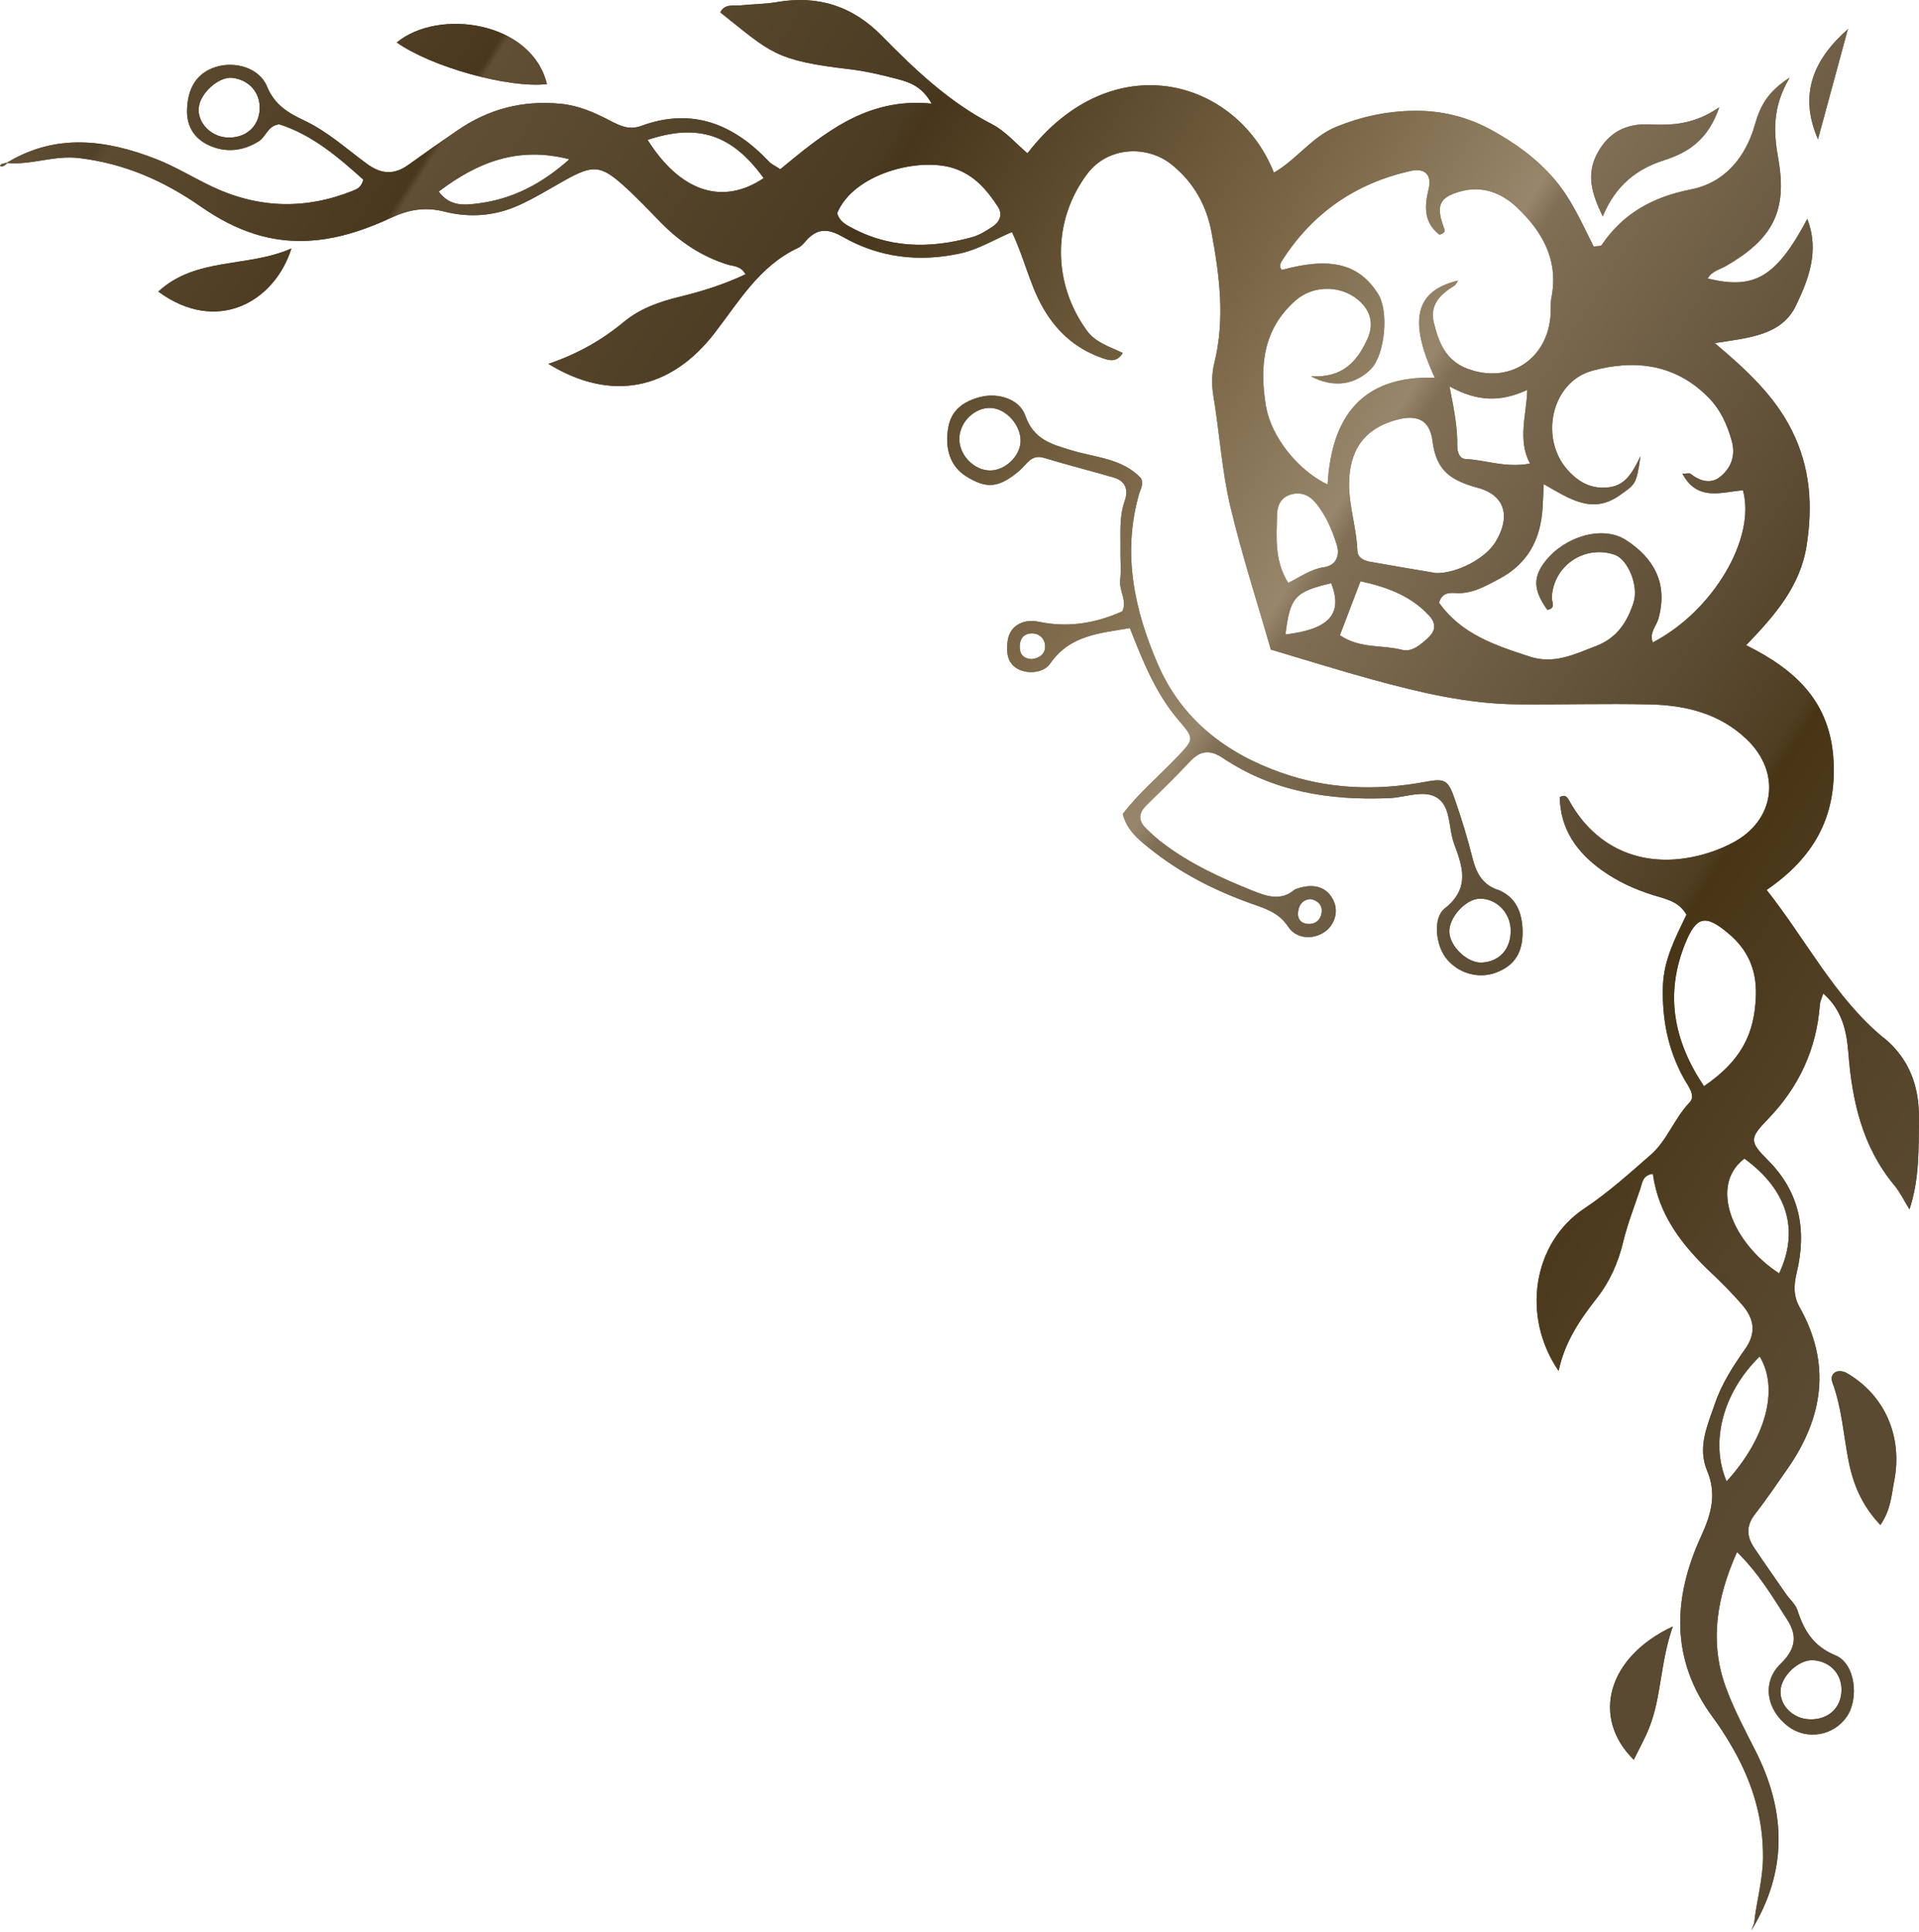 <svg xmlns="http://www.w3.org/2000/svg" width="289" height="291" viewBox="0 0 289 291" fill="none">
    <path d="M283.698 156.327C276.308 150.237 272.098 141.657 266.048 134.027C273.028 129.247 276.588 123.187 276.128 114.587C275.658 105.767 270.538 100.937 262.968 97.167C267.338 92.627 271.108 88.287 272.068 82.207C273.028 76.137 272.638 70.397 269.848 64.817C267.238 59.597 263.068 55.747 258.248 51.677C263.388 50.857 268.328 50.547 270.498 45.967C272.328 42.097 274.058 37.847 272.178 32.967C267.488 41.767 264.248 43.657 257.178 41.947C257.788 40.817 259.008 40.597 259.988 40.027C266.898 36.017 269.208 31.847 267.818 23.977C267.108 19.947 266.858 16.207 269.518 11.697C266.128 13.867 265.048 16.097 264.298 18.747C262.898 23.697 259.738 27.527 254.668 28.527C248.938 29.657 244.448 32.107 241.198 36.917C241.078 37.097 240.598 37.037 240.008 37.137C238.278 33.707 236.708 30.067 234.128 27.027C231.508 23.937 228.268 21.607 224.778 19.667C221.108 17.627 217.158 16.617 212.878 16.687C208.818 16.747 205.048 17.557 201.288 19.077C197.558 20.587 195.298 24.037 191.848 25.997C186.228 11.847 167.468 6.557 154.738 23.087C152.978 21.607 151.418 19.747 149.418 18.717C142.948 15.397 137.808 10.497 132.808 5.407C128.408 0.917 123.178 -0.763 116.988 0.317C115.198 0.627 113.358 0.617 111.538 0.807C110.448 0.927 109.148 0.507 108.478 1.867C116.148 7.957 116.618 9.097 127.958 10.427C130.408 10.717 132.848 11.297 135.238 11.927C137.068 12.407 138.908 13.077 140.298 15.607C130.448 14.607 123.928 20.227 117.508 25.487C116.648 24.917 116.168 24.717 115.838 24.367C110.498 18.697 104.258 16.137 96.578 18.957C94.738 19.627 93.388 18.957 91.888 18.177C89.538 16.957 87.198 15.897 84.428 15.627C78.698 15.077 73.578 16.407 68.888 19.637C66.428 21.327 63.978 23.037 61.558 24.787C59.398 26.357 57.448 26.287 55.238 24.657C52.168 22.407 49.318 19.797 45.838 18.157C43.408 17.007 41.368 15.827 40.208 13.017C39.038 10.187 35.358 9.177 32.488 10.087C29.628 10.997 28.238 13.257 28.168 16.617C28.118 19.107 29.338 20.867 31.348 21.827C33.858 23.027 36.508 22.817 38.958 21.287C40.068 20.597 40.308 18.927 42.058 18.717C47.038 20.307 50.968 23.687 54.718 27.057C54.398 28.227 53.798 28.467 53.168 28.717C45.998 31.607 38.918 31.397 31.948 28.107C29.098 26.757 26.388 25.067 23.468 23.937C15.968 21.017 8.418 20.037 1.058 24.497C0.768 24.567 0.478 24.627 0.198 24.727C0.108 24.757 0.068 24.897 -0.002 24.987C0.508 25.207 0.788 24.827 1.098 24.547C4.738 24.887 8.158 23.347 11.928 23.807C18.748 24.627 24.658 27.227 30.188 31.077C32.778 32.877 35.518 34.377 38.588 35.307C45.718 37.467 52.388 35.817 58.818 32.837C61.508 31.587 63.958 31.117 66.928 31.867C70.658 32.807 74.428 32.577 78.108 30.927C80.548 29.827 82.778 28.427 85.098 27.137C89.228 24.837 90.438 24.827 93.888 27.927C95.858 29.697 97.688 31.637 99.548 33.537C102.388 36.427 105.648 38.607 109.548 39.837C110.428 40.117 111.548 39.997 112.278 41.307C109.108 42.807 105.828 43.847 102.468 44.667C99.378 45.417 96.408 46.437 93.918 48.507C90.568 51.297 86.818 53.367 82.588 54.797C91.998 60.577 100.968 58.777 107.628 50.147C111.288 45.407 114.388 40.037 120.178 37.337C120.608 37.137 120.968 36.727 121.298 36.357C122.968 34.427 124.538 34.307 126.898 35.657C132.398 38.797 138.408 39.527 144.638 38.157C147.348 37.567 149.718 36.087 152.398 34.947C154.208 38.747 154.998 42.517 156.818 45.887C158.888 49.727 161.838 52.457 165.928 53.897C166.918 54.247 168.148 54.707 169.088 53.157C167.118 52.207 165.008 51.617 163.678 49.787C158.498 42.657 158.428 33.227 163.768 26.147C166.808 22.117 172.728 21.717 176.578 24.887C179.808 27.547 181.718 30.967 182.458 35.007C183.668 41.537 184.518 48.087 182.868 54.717C182.478 56.287 182.468 58.067 182.738 59.667C183.678 65.207 183.988 70.817 185.298 76.317C187.018 83.567 189.318 90.637 191.388 97.827C196.438 99.327 201.488 100.917 206.598 102.317C213.788 104.287 221.038 106.017 228.548 106.077C235.188 106.137 241.828 105.937 248.468 106.087C253.868 106.207 258.978 107.437 263.078 111.367C268.308 116.387 267.318 123.597 260.908 126.937C258.978 127.947 256.938 128.657 254.818 129.077C246.958 130.637 240.238 127.557 236.418 120.747C236.138 120.247 235.838 119.507 234.898 120.057C234.998 124.917 237.468 128.377 241.318 131.117C243.648 132.777 246.178 133.927 248.888 134.787C250.748 135.377 252.808 135.677 253.978 137.757C252.358 141.167 250.558 144.517 250.438 148.487C250.278 153.417 251.178 158.037 253.558 162.367C254.188 163.507 255.438 164.997 254.478 165.997C252.168 168.417 251.038 171.787 248.638 173.887C245.418 176.697 242.228 179.587 238.608 181.997C230.838 187.157 229.078 198.237 234.728 206.467C235.648 202.087 237.938 198.747 240.468 195.517C242.438 193.007 243.698 190.167 244.448 187.037C245.108 184.307 246.148 181.667 247.038 178.997C247.338 178.097 247.388 176.967 248.928 176.787C249.758 183.027 253.408 187.637 257.818 191.797C259.388 193.277 260.898 194.827 262.318 196.447C264.128 198.517 264.588 200.657 262.818 203.167C261.008 205.737 259.278 208.407 258.258 211.417C257.138 214.687 255.598 217.947 257.098 221.517C258.558 224.987 257.728 228.007 256.178 231.377C251.928 240.667 251.508 249.947 257.978 258.667C258.868 259.867 259.678 261.127 260.448 262.407C263.678 267.767 265.578 273.447 265.508 279.837C265.468 283.207 264.518 286.377 264.168 289.657C264.028 290.007 263.888 290.367 263.748 290.717C263.938 290.397 264.128 290.087 264.318 289.767C269.248 281.087 268.788 272.397 264.378 263.687C262.808 260.587 261.158 257.497 259.958 254.247C257.408 247.367 258.488 240.697 261.598 233.737C264.918 237.017 267.008 240.577 269.208 244.017C270.698 246.357 270.438 248.377 268.158 250.577C265.258 253.377 266.058 257.597 269.348 260.037C272.118 262.097 276.118 261.427 278.098 258.567C280.008 255.827 279.418 250.537 276.428 249.307C273.058 247.917 271.688 245.557 270.678 242.477C270.388 241.577 269.528 240.867 268.968 240.057C267.358 237.737 265.738 235.427 264.168 233.087C263.038 231.407 262.948 229.777 264.288 228.057C266.018 225.827 267.608 223.497 269.218 221.177C274.598 213.437 275.788 205.367 271.028 196.887C270.058 195.157 270.138 193.547 270.588 191.647C272.108 185.287 271.078 179.547 266.218 174.697C263.448 171.937 263.468 171.407 266.218 168.577C270.918 163.717 273.568 158.027 274.068 151.297C274.108 150.827 274.338 150.377 274.578 149.617C277.458 152.137 278.108 155.337 278.368 158.617C278.928 165.857 280.478 172.707 285.258 178.477C286.158 179.557 286.778 180.867 287.568 182.137C289.068 177.577 288.938 173.107 288.998 168.627C289.058 163.687 287.608 159.517 283.708 156.297L283.698 156.327ZM34.188 20.707C31.738 20.577 29.728 18.467 29.928 16.247C30.128 14.017 32.958 11.497 34.988 11.727C37.508 12.017 39.198 13.947 39.108 16.407C39.008 19.087 36.978 20.857 34.188 20.707ZM72.008 30.637C70.018 30.887 67.748 31.167 66.078 28.847C71.898 24.437 77.988 21.987 85.748 23.987C81.578 27.717 77.148 29.987 72.008 30.637ZM97.528 21.067C105.098 18.537 110.248 20.237 115.008 26.827C108.828 30.987 102.458 28.897 97.528 21.067ZM149.458 34.147C148.498 34.787 147.468 35.427 146.378 35.727C139.918 37.507 133.608 37.407 127.638 33.957C126.908 33.537 126.308 32.967 126.078 32.107C128.498 26.187 138.388 23.577 143.708 25.367C146.758 26.387 148.638 28.617 150.288 31.137C151.048 32.297 150.558 33.427 149.468 34.147H149.458ZM190.658 61.207C189.668 55.257 190.158 49.587 195.128 45.237C197.928 42.787 202.388 42.937 205.008 45.597C206.608 47.217 206.808 49.137 205.908 51.097C204.408 54.367 202.278 56.947 197.428 56.667C200.908 58.527 204.188 57.897 206.468 55.567C208.578 53.397 209.198 46.887 207.538 44.267C204.658 39.717 200.388 38.647 193.038 40.657C192.638 40.207 192.778 39.717 193.038 39.317C197.618 32.097 204.138 27.607 212.438 25.747C214.578 25.267 215.678 26.307 215.138 28.517C214.468 31.257 214.488 33.577 216.788 35.347C217.518 35.117 217.668 34.867 217.528 34.507C216.168 30.947 216.708 29.677 220.118 28.787C223.288 27.967 226.118 29.067 228.348 31.147C232.238 34.787 234.758 39.127 233.648 44.807C233.488 45.607 233.568 46.457 233.528 47.287C233.128 54.117 227.268 57.897 220.988 55.527C217.718 54.287 216.688 51.597 215.948 48.647C215.258 45.887 216.918 44.327 219.018 43.027C219.268 42.867 219.398 42.517 219.588 42.257C213.168 43.767 212.028 48.187 216.078 56.887C205.048 56.527 200.508 62.847 199.938 72.967C195.558 70.897 191.438 65.847 190.668 61.207H190.658ZM230.408 69.817C226.698 70.507 223.718 69.257 220.678 69.127C219.808 69.087 219.458 68.057 219.468 67.197C219.508 64.557 219.048 61.977 218.298 58.197C222.588 60.547 226.078 60.537 230.008 58.717C229.878 62.647 228.518 66.167 230.408 69.817ZM193.588 95.557C194.278 89.907 195.028 89.107 200.478 87.837C202.258 92.397 200.268 94.757 193.588 95.557ZM199.388 85.417C197.388 85.717 195.788 86.907 194.008 87.787C191.908 84.447 192.248 80.957 192.318 77.527C192.348 76.127 192.908 74.917 194.378 74.477C195.768 74.057 197.058 74.497 197.978 75.547C199.618 77.427 200.588 79.727 201.318 82.057C201.788 83.547 201.318 85.137 199.388 85.427V85.417ZM215.048 96.087C213.928 97.097 212.628 98.257 211.138 97.867C208.148 97.087 204.818 97.737 201.788 95.667C202.748 93.147 203.718 90.607 204.888 87.537C209.008 88.437 212.478 89.767 215.188 92.667C216.318 93.877 216.238 94.997 215.038 96.077L215.048 96.087ZM206.538 84.647C205.528 84.467 204.468 84.107 204.418 82.917C204.278 79.127 202.878 75.487 203.228 71.627C203.598 67.557 205.518 64.867 209.398 63.517C212.948 62.277 215.298 62.847 215.738 66.437C216.308 71.037 218.648 72.387 222.628 73.487C226.778 74.637 227.498 77.947 225.178 81.687C223.648 84.157 219.358 86.377 216.268 86.307C213.018 85.757 209.778 85.217 206.528 84.637L206.538 84.647ZM248.908 96.757C248.348 95.297 249.438 94.297 249.758 93.167C251.278 87.707 248.908 83.927 244.838 81.317C241.348 79.087 235.748 80.777 232.808 84.417C230.828 86.867 230.878 88.837 233.028 91.847C234.398 91.607 233.668 90.657 233.708 89.937C233.958 85.177 238.618 82.027 243.138 83.537C245.148 84.207 246.848 88.227 245.998 90.797C245.038 93.687 243.528 96.087 240.358 97.297C237.098 98.537 234.068 100.087 230.378 98.887C225.148 97.197 220.028 95.467 216.728 90.777C217.128 89.257 218.248 89.257 219.188 89.317C221.658 89.477 223.598 88.317 225.678 87.237C230.118 84.917 232.028 81.217 232.318 76.427C232.378 75.447 232.408 74.467 232.488 72.917C236.268 75.037 239.728 77.557 243.898 74.607C246.268 72.937 246.438 73.037 247.058 68.697C245.808 71.297 244.748 73.057 242.378 73.377C239.818 73.717 237.908 72.747 236.208 70.917C231.758 66.127 233.598 57.517 239.808 55.827C246.178 54.097 252.308 54.797 257.298 59.867C259.118 61.717 260.098 63.917 260.788 66.357C261.408 68.557 260.748 70.387 259.148 71.737C257.688 72.967 256.048 72.497 254.598 71.357C254.428 71.217 254.048 71.337 253.368 71.337C255.658 75.617 259.318 74.057 262.488 73.847C264.478 81.047 257.988 92.037 248.918 96.747L248.908 96.757ZM273.088 250.037C275.608 250.217 277.358 252.077 277.328 254.537C277.298 257.217 275.318 259.027 272.538 258.937C270.038 258.857 268.038 256.887 268.148 254.617C268.258 252.367 270.928 249.887 273.088 250.037ZM260.028 223.097C257.488 217.187 259.468 209.697 265.008 204.287C267.948 209.137 265.978 216.567 260.028 223.097ZM267.938 191.777C260.878 187.187 257.358 178.537 262.708 174.487C269.128 179.177 271.038 185.187 267.938 191.777ZM256.628 163.597C252.068 156.837 250.668 149.727 253.818 142.027C255.508 137.897 256.878 137.687 260.368 140.637C263.228 143.057 264.538 146.057 264.438 149.817C264.288 155.787 262.138 159.807 256.618 163.587L256.628 163.597Z" fill="url(#paint0_linear_116_860)" style="mix-blend-mode:lighten"/>
    <path d="M225.438 133.977C223.128 133.107 222.278 131.337 221.728 129.117C221.008 126.227 220.128 123.377 219.158 120.557C218.058 117.347 217.648 117.197 214.478 117.777C207.178 119.127 199.958 118.847 192.928 116.367C184.598 113.427 177.978 108.337 174.398 100.097C170.838 91.897 168.988 83.377 171.538 74.427C171.758 73.657 172.268 72.917 171.828 72.017C169.038 69.037 164.988 68.917 161.428 67.837C158.308 66.897 155.658 66.197 154.408 62.587C153.548 60.097 150.298 59.087 147.598 59.797C145.258 60.407 143.338 61.627 142.828 64.287C142.208 67.557 143.148 70.267 145.488 71.727C148.608 73.677 150.458 73.497 153.558 70.857C154.638 69.937 155.288 68.367 157.228 68.957C160.708 70.007 164.238 70.907 167.728 71.917C169.548 72.447 169.958 73.827 169.378 75.447C168.518 77.877 168.788 80.367 168.738 82.847C168.708 84.337 168.878 85.857 168.698 87.327C168.498 88.957 169.808 90.487 169.018 92.067C164.765 93.987 160.571 94.51 156.438 93.637C153.948 93.117 151.948 94.377 151.728 96.697C151.578 98.207 151.628 99.727 153.148 100.667C154.568 101.547 157.118 101.437 158.158 99.937C161.168 95.587 165.718 95.377 170.158 94.587C172.158 99.727 174.088 104.477 177.478 108.447C179.878 111.257 179.878 111.277 177.238 114.047C174.508 116.917 171.438 119.477 169.088 122.587C169.708 125.027 171.408 126.397 173.078 127.737C177.648 131.417 182.788 134.057 188.288 136.027C190.448 136.797 192.558 137.367 194.008 139.577C195.298 141.537 198.028 141.537 199.728 140.167C201.078 139.077 201.548 137.197 200.848 135.687C199.898 133.617 197.958 132.957 195.348 133.827C195.188 133.877 195.018 133.937 194.898 134.037C192.908 135.707 190.808 135.007 188.798 134.207C184.018 132.297 179.338 130.157 175.188 127.037C174.268 126.347 173.398 125.557 172.578 124.747C171.418 123.617 171.448 122.467 172.628 121.307C174.878 119.097 177.138 116.887 179.298 114.597C180.828 112.977 182.328 112.927 184.128 114.137C191.758 119.257 200.298 120.587 209.288 120.197C211.728 120.087 214.568 118.837 216.538 120.217C218.528 121.607 218.128 124.747 218.978 127.047C220.298 130.587 221.408 133.787 217.578 136.817C215.738 138.267 216.248 142.287 217.718 144.227C219.488 146.557 222.628 147.487 225.298 146.477C228.088 145.417 229.338 143.477 229.298 140.277C229.258 137.397 228.298 135.017 225.418 133.937L225.438 133.977ZM149.148 70.857C146.728 70.877 144.468 68.577 144.478 66.097C144.478 63.587 146.788 61.327 149.218 61.437C151.548 61.547 153.778 64.057 153.698 66.497C153.628 68.697 151.388 70.837 149.148 70.857ZM155.428 99.267C154.118 99.217 153.568 98.527 153.568 97.387C153.568 96.267 154.118 95.467 155.258 95.397C156.358 95.327 157.228 96.007 157.368 97.047C157.558 98.417 156.618 99.087 155.428 99.267ZM195.508 137.207C195.668 136.167 196.268 135.467 197.388 135.397C198.508 135.647 199.178 136.327 199.038 137.437C198.898 138.497 198.178 139.187 197.048 139.147C195.858 139.097 195.328 138.347 195.508 137.207ZM223.198 144.967C221.038 145.097 218.368 142.597 218.268 140.367C218.178 138.197 220.718 135.397 222.818 135.347C225.308 135.277 227.428 137.397 227.508 140.007C227.588 142.847 225.888 144.807 223.198 144.967Z" fill="url(#paint1_linear_116_860)" style="mix-blend-mode:lighten"/>
    <path d="M277.948 206.707C277.578 206.497 276.968 206.437 276.578 206.577C275.868 206.837 275.708 207.527 275.958 208.207C277.348 211.947 277.608 215.917 278.348 219.787C279.038 223.427 280.348 226.687 283.188 229.667C284.778 227.337 284.848 225.167 285.258 223.077C286.598 216.327 283.818 209.987 277.958 206.697L277.948 206.707Z" fill="url(#paint2_linear_116_860)" style="mix-blend-mode:lighten"/>
    <path d="M82.368 12.667C80.088 3.207 66.028 1.197 59.758 6.397C64.998 10.107 76.668 13.337 82.368 12.667Z" fill="url(#paint3_linear_116_860)" style="mix-blend-mode:lighten"/>
    <path d="M250.618 24.127C254.128 23.007 257.218 21.147 258.918 16.157C255.038 18.817 251.708 18.877 248.388 18.737C244.898 18.587 242.348 19.877 240.628 22.957C238.828 26.187 239.668 29.077 241.368 32.587C243.348 27.897 246.438 25.467 250.628 24.127H250.618Z" fill="url(#paint4_linear_116_860)" style="mix-blend-mode:lighten"/>
    <path d="M246.048 265.027C246.868 263.337 247.768 261.757 248.418 260.077C250.228 255.437 250.028 250.347 251.928 244.947C242.068 249.547 239.588 258.677 246.048 265.027Z" fill="url(#paint5_linear_116_860)" style="mix-blend-mode:lighten"/>
    <path d="M43.888 37.417C37.278 40.347 29.518 38.667 23.838 43.917C32.668 50.397 41.328 45.507 43.888 37.417Z" fill="url(#paint6_linear_116_860)" style="mix-blend-mode:lighten"/>
    <path d="M278.218 4.607C278.278 4.507 278.338 4.407 278.408 4.307C278.318 4.377 278.228 4.447 278.148 4.527C272.588 9.457 271.088 14.767 273.788 20.977C275.318 15.317 276.778 9.967 278.228 4.617L278.218 4.607Z" fill="url(#paint7_linear_116_860)" style="mix-blend-mode:lighten"/>
    <path d="M283.698 156.327C276.308 150.237 272.098 141.657 266.048 134.027C273.028 129.247 276.588 123.187 276.128 114.587C275.658 105.767 270.538 100.937 262.968 97.167C267.338 92.627 271.108 88.287 272.068 82.207C273.028 76.137 272.638 70.397 269.848 64.817C267.238 59.597 263.068 55.747 258.248 51.677C263.388 50.857 268.328 50.547 270.498 45.967C272.328 42.097 274.058 37.847 272.178 32.967C267.488 41.767 264.248 43.657 257.178 41.947C257.788 40.817 259.008 40.597 259.988 40.027C266.898 36.017 269.208 31.847 267.818 23.977C267.108 19.947 266.858 16.207 269.518 11.697C266.128 13.867 265.048 16.097 264.298 18.747C262.898 23.697 259.738 27.527 254.668 28.527C248.938 29.657 244.448 32.107 241.198 36.917C241.078 37.097 240.598 37.037 240.008 37.137C238.278 33.707 236.708 30.067 234.128 27.027C231.508 23.937 228.268 21.607 224.778 19.667C221.108 17.627 217.158 16.617 212.878 16.687C208.818 16.747 205.048 17.557 201.288 19.077C197.558 20.587 195.298 24.037 191.848 25.997C186.228 11.847 167.468 6.557 154.738 23.087C152.978 21.607 151.418 19.747 149.418 18.717C142.948 15.397 137.808 10.497 132.808 5.407C128.408 0.917 123.178 -0.763 116.988 0.317C115.198 0.627 113.358 0.617 111.538 0.807C110.448 0.927 109.148 0.507 108.478 1.867C116.148 7.957 116.618 9.097 127.958 10.427C130.408 10.717 132.848 11.297 135.238 11.927C137.068 12.407 138.908 13.077 140.298 15.607C130.448 14.607 123.928 20.227 117.508 25.487C116.648 24.917 116.168 24.717 115.838 24.367C110.498 18.697 104.258 16.137 96.578 18.957C94.738 19.627 93.388 18.957 91.888 18.177C89.538 16.957 87.198 15.897 84.428 15.627C78.698 15.077 73.578 16.407 68.888 19.637C66.428 21.327 63.978 23.037 61.558 24.787C59.398 26.357 57.448 26.287 55.238 24.657C52.168 22.407 49.318 19.797 45.838 18.157C43.408 17.007 41.368 15.827 40.208 13.017C39.038 10.187 35.358 9.177 32.488 10.087C29.628 10.997 28.238 13.257 28.168 16.617C28.118 19.107 29.338 20.867 31.348 21.827C33.858 23.027 36.508 22.817 38.958 21.287C40.068 20.597 40.308 18.927 42.058 18.717C47.038 20.307 50.968 23.687 54.718 27.057C54.398 28.227 53.798 28.467 53.168 28.717C45.998 31.607 38.918 31.397 31.948 28.107C29.098 26.757 26.388 25.067 23.468 23.937C15.968 21.017 8.418 20.037 1.058 24.497C0.768 24.567 0.478 24.627 0.198 24.727C0.108 24.757 0.068 24.897 -0.002 24.987C0.508 25.207 0.788 24.827 1.098 24.547C4.738 24.887 8.158 23.347 11.928 23.807C18.748 24.627 24.658 27.227 30.188 31.077C32.778 32.877 35.518 34.377 38.588 35.307C45.718 37.467 52.388 35.817 58.818 32.837C61.508 31.587 63.958 31.117 66.928 31.867C70.658 32.807 74.428 32.577 78.108 30.927C80.548 29.827 82.778 28.427 85.098 27.137C89.228 24.837 90.438 24.827 93.888 27.927C95.858 29.697 97.688 31.637 99.548 33.537C102.388 36.427 105.648 38.607 109.548 39.837C110.428 40.117 111.548 39.997 112.278 41.307C109.108 42.807 105.828 43.847 102.468 44.667C99.378 45.417 96.408 46.437 93.918 48.507C90.568 51.297 86.818 53.367 82.588 54.797C91.998 60.577 100.968 58.777 107.628 50.147C111.288 45.407 114.388 40.037 120.178 37.337C120.608 37.137 120.968 36.727 121.298 36.357C122.968 34.427 124.538 34.307 126.898 35.657C132.398 38.797 138.408 39.527 144.638 38.157C147.348 37.567 149.718 36.087 152.398 34.947C154.208 38.747 154.998 42.517 156.818 45.887C158.888 49.727 161.838 52.457 165.928 53.897C166.918 54.247 168.148 54.707 169.088 53.157C167.118 52.207 165.008 51.617 163.678 49.787C158.498 42.657 158.428 33.227 163.768 26.147C166.808 22.117 172.728 21.717 176.578 24.887C179.808 27.547 181.718 30.967 182.458 35.007C183.668 41.537 184.518 48.087 182.868 54.717C182.478 56.287 182.468 58.067 182.738 59.667C183.678 65.207 183.988 70.817 185.298 76.317C187.018 83.567 189.318 90.637 191.388 97.827C196.438 99.327 201.488 100.917 206.598 102.317C213.788 104.287 221.038 106.017 228.548 106.077C235.188 106.137 241.828 105.937 248.468 106.087C253.868 106.207 258.978 107.437 263.078 111.367C268.308 116.387 267.318 123.597 260.908 126.937C258.978 127.947 256.938 128.657 254.818 129.077C246.958 130.637 240.238 127.557 236.418 120.747C236.138 120.247 235.838 119.507 234.898 120.057C234.998 124.917 237.468 128.377 241.318 131.117C243.648 132.777 246.178 133.927 248.888 134.787C250.748 135.377 252.808 135.677 253.978 137.757C252.358 141.167 250.558 144.517 250.438 148.487C250.278 153.417 251.178 158.037 253.558 162.367C254.188 163.507 255.438 164.997 254.478 165.997C252.168 168.417 251.038 171.787 248.638 173.887C245.418 176.697 242.228 179.587 238.608 181.997C230.838 187.157 229.078 198.237 234.728 206.467C235.648 202.087 237.938 198.747 240.468 195.517C242.438 193.007 243.698 190.167 244.448 187.037C245.108 184.307 246.148 181.667 247.038 178.997C247.338 178.097 247.388 176.967 248.928 176.787C249.758 183.027 253.408 187.637 257.818 191.797C259.388 193.277 260.898 194.827 262.318 196.447C264.128 198.517 264.588 200.657 262.818 203.167C261.008 205.737 259.278 208.407 258.258 211.417C257.138 214.687 255.598 217.947 257.098 221.517C258.558 224.987 257.728 228.007 256.178 231.377C251.928 240.667 251.508 249.947 257.978 258.667C258.868 259.867 259.678 261.127 260.448 262.407C263.678 267.767 265.578 273.447 265.508 279.837C265.468 283.207 264.518 286.377 264.168 289.657C264.028 290.007 263.888 290.367 263.748 290.717C263.938 290.397 264.128 290.087 264.318 289.767C269.248 281.087 268.788 272.397 264.378 263.687C262.808 260.587 261.158 257.497 259.958 254.247C257.408 247.367 258.488 240.697 261.598 233.737C264.918 237.017 267.008 240.577 269.208 244.017C270.698 246.357 270.438 248.377 268.158 250.577C265.258 253.377 266.058 257.597 269.348 260.037C272.118 262.097 276.118 261.427 278.098 258.567C280.008 255.827 279.418 250.537 276.428 249.307C273.058 247.917 271.688 245.557 270.678 242.477C270.388 241.577 269.528 240.867 268.968 240.057C267.358 237.737 265.738 235.427 264.168 233.087C263.038 231.407 262.948 229.777 264.288 228.057C266.018 225.827 267.608 223.497 269.218 221.177C274.598 213.437 275.788 205.367 271.028 196.887C270.058 195.157 270.138 193.547 270.588 191.647C272.108 185.287 271.078 179.547 266.218 174.697C263.448 171.937 263.468 171.407 266.218 168.577C270.918 163.717 273.568 158.027 274.068 151.297C274.108 150.827 274.338 150.377 274.578 149.617C277.458 152.137 278.108 155.337 278.368 158.617C278.928 165.857 280.478 172.707 285.258 178.477C286.158 179.557 286.778 180.867 287.568 182.137C289.068 177.577 288.938 173.107 288.998 168.627C289.058 163.687 287.608 159.517 283.708 156.297L283.698 156.327ZM34.188 20.707C31.738 20.577 29.728 18.467 29.928 16.247C30.128 14.017 32.958 11.497 34.988 11.727C37.508 12.017 39.198 13.947 39.108 16.407C39.008 19.087 36.978 20.857 34.188 20.707ZM72.008 30.637C70.018 30.887 67.748 31.167 66.078 28.847C71.898 24.437 77.988 21.987 85.748 23.987C81.578 27.717 77.148 29.987 72.008 30.637ZM97.528 21.067C105.098 18.537 110.248 20.237 115.008 26.827C108.828 30.987 102.458 28.897 97.528 21.067ZM149.458 34.147C148.498 34.787 147.468 35.427 146.378 35.727C139.918 37.507 133.608 37.407 127.638 33.957C126.908 33.537 126.308 32.967 126.078 32.107C128.498 26.187 138.388 23.577 143.708 25.367C146.758 26.387 148.638 28.617 150.288 31.137C151.048 32.297 150.558 33.427 149.468 34.147H149.458ZM190.658 61.207C189.668 55.257 190.158 49.587 195.128 45.237C197.928 42.787 202.388 42.937 205.008 45.597C206.608 47.217 206.808 49.137 205.908 51.097C204.408 54.367 202.278 56.947 197.428 56.667C200.908 58.527 204.188 57.897 206.468 55.567C208.578 53.397 209.198 46.887 207.538 44.267C204.658 39.717 200.388 38.647 193.038 40.657C192.638 40.207 192.778 39.717 193.038 39.317C197.618 32.097 204.138 27.607 212.438 25.747C214.578 25.267 215.678 26.307 215.138 28.517C214.468 31.257 214.488 33.577 216.788 35.347C217.518 35.117 217.668 34.867 217.528 34.507C216.168 30.947 216.708 29.677 220.118 28.787C223.288 27.967 226.118 29.067 228.348 31.147C232.238 34.787 234.758 39.127 233.648 44.807C233.488 45.607 233.568 46.457 233.528 47.287C233.128 54.117 227.268 57.897 220.988 55.527C217.718 54.287 216.688 51.597 215.948 48.647C215.258 45.887 216.918 44.327 219.018 43.027C219.268 42.867 219.398 42.517 219.588 42.257C213.168 43.767 212.028 48.187 216.078 56.887C205.048 56.527 200.508 62.847 199.938 72.967C195.558 70.897 191.438 65.847 190.668 61.207H190.658ZM230.408 69.817C226.698 70.507 223.718 69.257 220.678 69.127C219.808 69.087 219.458 68.057 219.468 67.197C219.508 64.557 219.048 61.977 218.298 58.197C222.588 60.547 226.078 60.537 230.008 58.717C229.878 62.647 228.518 66.167 230.408 69.817ZM193.588 95.557C194.278 89.907 195.028 89.107 200.478 87.837C202.258 92.397 200.268 94.757 193.588 95.557ZM199.388 85.417C197.388 85.717 195.788 86.907 194.008 87.787C191.908 84.447 192.248 80.957 192.318 77.527C192.348 76.127 192.908 74.917 194.378 74.477C195.768 74.057 197.058 74.497 197.978 75.547C199.618 77.427 200.588 79.727 201.318 82.057C201.788 83.547 201.318 85.137 199.388 85.427V85.417ZM215.048 96.087C213.928 97.097 212.628 98.257 211.138 97.867C208.148 97.087 204.818 97.737 201.788 95.667C202.748 93.147 203.718 90.607 204.888 87.537C209.008 88.437 212.478 89.767 215.188 92.667C216.318 93.877 216.238 94.997 215.038 96.077L215.048 96.087ZM206.538 84.647C205.528 84.467 204.468 84.107 204.418 82.917C204.278 79.127 202.878 75.487 203.228 71.627C203.598 67.557 205.518 64.867 209.398 63.517C212.948 62.277 215.298 62.847 215.738 66.437C216.308 71.037 218.648 72.387 222.628 73.487C226.778 74.637 227.498 77.947 225.178 81.687C223.648 84.157 219.358 86.377 216.268 86.307C213.018 85.757 209.778 85.217 206.528 84.637L206.538 84.647ZM248.908 96.757C248.348 95.297 249.438 94.297 249.758 93.167C251.278 87.707 248.908 83.927 244.838 81.317C241.348 79.087 235.748 80.777 232.808 84.417C230.828 86.867 230.878 88.837 233.028 91.847C234.398 91.607 233.668 90.657 233.708 89.937C233.958 85.177 238.618 82.027 243.138 83.537C245.148 84.207 246.848 88.227 245.998 90.797C245.038 93.687 243.528 96.087 240.358 97.297C237.098 98.537 234.068 100.087 230.378 98.887C225.148 97.197 220.028 95.467 216.728 90.777C217.128 89.257 218.248 89.257 219.188 89.317C221.658 89.477 223.598 88.317 225.678 87.237C230.118 84.917 232.028 81.217 232.318 76.427C232.378 75.447 232.408 74.467 232.488 72.917C236.268 75.037 239.728 77.557 243.898 74.607C246.268 72.937 246.438 73.037 247.058 68.697C245.808 71.297 244.748 73.057 242.378 73.377C239.818 73.717 237.908 72.747 236.208 70.917C231.758 66.127 233.598 57.517 239.808 55.827C246.178 54.097 252.308 54.797 257.298 59.867C259.118 61.717 260.098 63.917 260.788 66.357C261.408 68.557 260.748 70.387 259.148 71.737C257.688 72.967 256.048 72.497 254.598 71.357C254.428 71.217 254.048 71.337 253.368 71.337C255.658 75.617 259.318 74.057 262.488 73.847C264.478 81.047 257.988 92.037 248.918 96.747L248.908 96.757ZM273.088 250.037C275.608 250.217 277.358 252.077 277.328 254.537C277.298 257.217 275.318 259.027 272.538 258.937C270.038 258.857 268.038 256.887 268.148 254.617C268.258 252.367 270.928 249.887 273.088 250.037ZM260.028 223.097C257.488 217.187 259.468 209.697 265.008 204.287C267.948 209.137 265.978 216.567 260.028 223.097ZM267.938 191.777C260.878 187.187 257.358 178.537 262.708 174.487C269.128 179.177 271.038 185.187 267.938 191.777ZM256.628 163.597C252.068 156.837 250.668 149.727 253.818 142.027C255.508 137.897 256.878 137.687 260.368 140.637C263.228 143.057 264.538 146.057 264.438 149.817C264.288 155.787 262.138 159.807 256.618 163.587L256.628 163.597Z" fill="url(#paint8_linear_116_860)" style="mix-blend-mode:lighten"/>
    <path d="M225.438 133.977C223.128 133.107 222.278 131.337 221.728 129.117C221.008 126.227 220.128 123.377 219.158 120.557C218.058 117.347 217.648 117.197 214.478 117.777C207.178 119.127 199.958 118.847 192.928 116.367C184.598 113.427 177.978 108.337 174.398 100.097C170.838 91.897 168.988 83.377 171.538 74.427C171.758 73.657 172.268 72.917 171.828 72.017C169.038 69.037 164.988 68.917 161.428 67.837C158.308 66.897 155.658 66.197 154.408 62.587C153.548 60.097 150.298 59.087 147.598 59.797C145.258 60.407 143.338 61.627 142.828 64.287C142.208 67.557 143.148 70.267 145.488 71.727C148.608 73.677 150.458 73.497 153.558 70.857C154.638 69.937 155.288 68.367 157.228 68.957C160.708 70.007 164.238 70.907 167.728 71.917C169.548 72.447 169.958 73.827 169.378 75.447C168.518 77.877 168.788 80.367 168.738 82.847C168.708 84.337 168.878 85.857 168.698 87.327C168.498 88.957 169.808 90.487 169.018 92.067C164.765 93.987 160.571 94.51 156.438 93.637C153.948 93.117 151.948 94.377 151.728 96.697C151.578 98.207 151.628 99.727 153.148 100.667C154.568 101.547 157.118 101.437 158.158 99.937C161.168 95.587 165.718 95.377 170.158 94.587C172.158 99.727 174.088 104.477 177.478 108.447C179.878 111.257 179.878 111.277 177.238 114.047C174.508 116.917 171.438 119.477 169.088 122.587C169.708 125.027 171.408 126.397 173.078 127.737C177.648 131.417 182.788 134.057 188.288 136.027C190.448 136.797 192.558 137.367 194.008 139.577C195.298 141.537 198.028 141.537 199.728 140.167C201.078 139.077 201.548 137.197 200.848 135.687C199.898 133.617 197.958 132.957 195.348 133.827C195.188 133.877 195.018 133.937 194.898 134.037C192.908 135.707 190.808 135.007 188.798 134.207C184.018 132.297 179.338 130.157 175.188 127.037C174.268 126.347 173.398 125.557 172.578 124.747C171.418 123.617 171.448 122.467 172.628 121.307C174.878 119.097 177.138 116.887 179.298 114.597C180.828 112.977 182.328 112.927 184.128 114.137C191.758 119.257 200.298 120.587 209.288 120.197C211.728 120.087 214.568 118.837 216.538 120.217C218.528 121.607 218.128 124.747 218.978 127.047C220.298 130.587 221.408 133.787 217.578 136.817C215.738 138.267 216.248 142.287 217.718 144.227C219.488 146.557 222.628 147.487 225.298 146.477C228.088 145.417 229.338 143.477 229.298 140.277C229.258 137.397 228.298 135.017 225.418 133.937L225.438 133.977ZM149.148 70.857C146.728 70.877 144.468 68.577 144.478 66.097C144.478 63.587 146.788 61.327 149.218 61.437C151.548 61.547 153.778 64.057 153.698 66.497C153.628 68.697 151.388 70.837 149.148 70.857ZM155.428 99.267C154.118 99.217 153.568 98.527 153.568 97.387C153.568 96.267 154.118 95.467 155.258 95.397C156.358 95.327 157.228 96.007 157.368 97.047C157.558 98.417 156.618 99.087 155.428 99.267ZM195.508 137.207C195.668 136.167 196.268 135.467 197.388 135.397C198.508 135.647 199.178 136.327 199.038 137.437C198.898 138.497 198.178 139.187 197.048 139.147C195.858 139.097 195.328 138.347 195.508 137.207ZM223.198 144.967C221.038 145.097 218.368 142.597 218.268 140.367C218.178 138.197 220.718 135.397 222.818 135.347C225.308 135.277 227.428 137.397 227.508 140.007C227.588 142.847 225.888 144.807 223.198 144.967Z" fill="url(#paint9_linear_116_860)" style="mix-blend-mode:lighten"/>
    <path d="M277.948 206.707C277.578 206.497 276.968 206.437 276.578 206.577C275.868 206.837 275.708 207.527 275.958 208.207C277.348 211.947 277.608 215.917 278.348 219.787C279.038 223.427 280.348 226.687 283.188 229.667C284.778 227.337 284.848 225.167 285.258 223.077C286.598 216.327 283.818 209.987 277.958 206.697L277.948 206.707Z" fill="url(#paint10_linear_116_860)" style="mix-blend-mode:lighten"/>
    <path d="M82.368 12.667C80.088 3.207 66.028 1.197 59.758 6.397C64.998 10.107 76.668 13.337 82.368 12.667Z" fill="url(#paint11_linear_116_860)" style="mix-blend-mode:lighten"/>
    <path d="M250.618 24.127C254.128 23.007 257.218 21.147 258.918 16.157C255.038 18.817 251.708 18.877 248.388 18.737C244.898 18.587 242.348 19.877 240.628 22.957C238.828 26.187 239.668 29.077 241.368 32.587C243.348 27.897 246.438 25.467 250.628 24.127H250.618Z" fill="url(#paint12_linear_116_860)" style="mix-blend-mode:lighten"/>
    <path d="M246.048 265.027C246.868 263.337 247.768 261.757 248.418 260.077C250.228 255.437 250.028 250.347 251.928 244.947C242.068 249.547 239.588 258.677 246.048 265.027Z" fill="url(#paint13_linear_116_860)" style="mix-blend-mode:lighten"/>
    <path d="M43.888 37.417C37.278 40.347 29.518 38.667 23.838 43.917C32.668 50.397 41.328 45.507 43.888 37.417Z" fill="url(#paint14_linear_116_860)" style="mix-blend-mode:lighten"/>
    <path d="M278.218 4.607C278.278 4.507 278.338 4.407 278.408 4.307C278.318 4.377 278.228 4.447 278.148 4.527C272.588 9.457 271.088 14.767 273.788 20.977C275.318 15.317 276.778 9.967 278.228 4.617L278.218 4.607Z" fill="url(#paint15_linear_116_860)" style="mix-blend-mode:lighten"/>
    <defs>
        <linearGradient id="paint0_linear_116_860" x1="-0.002" y1="0" x2="289.976" y2="182.547" gradientUnits="userSpaceOnUse">
            <stop stop-color="#7B684C"/>
            <stop offset="0.07" stop-color="#514128"/>
            <stop offset="0.076" stop-color="#5C4B30"/>
            <stop offset="0.195" stop-color="#49381E"/>
            <stop offset="0.198" stop-color="#604F34"/>
            <stop offset="0.363" stop-color="#4B3B22"/>
            <stop offset="0.372" stop-color="#47361B"/>
            <stop offset="0.533" stop-color="#7C6848"/>
            <stop offset="0.616" stop-color="#97866B"/>
            <stop offset="0.627" stop-color="#806F55"/>
            <stop offset="0.788" stop-color="#5A4A31"/>
            <stop offset="0.835" stop-color="#503E22"/>
            <stop offset="0.842" stop-color="#483516"/>
            <stop offset="0.937" stop-color="#544328"/>
            <stop offset="1" stop-color="#5A4A31"/>
        </linearGradient>
        <linearGradient id="paint1_linear_116_860" x1="-0.002" y1="0" x2="289.976" y2="182.547" gradientUnits="userSpaceOnUse">
            <stop stop-color="#7B684C"/>
            <stop offset="0.07" stop-color="#514128"/>
            <stop offset="0.076" stop-color="#5C4B30"/>
            <stop offset="0.195" stop-color="#49381E"/>
            <stop offset="0.198" stop-color="#604F34"/>
            <stop offset="0.363" stop-color="#4B3B22"/>
            <stop offset="0.372" stop-color="#47361B"/>
            <stop offset="0.533" stop-color="#7C6848"/>
            <stop offset="0.616" stop-color="#97866B"/>
            <stop offset="0.627" stop-color="#806F55"/>
            <stop offset="0.788" stop-color="#5A4A31"/>
            <stop offset="0.835" stop-color="#503E22"/>
            <stop offset="0.842" stop-color="#483516"/>
            <stop offset="0.937" stop-color="#544328"/>
            <stop offset="1" stop-color="#5A4A31"/>
        </linearGradient>
        <linearGradient id="paint2_linear_116_860" x1="-0.002" y1="0" x2="289.976" y2="182.547" gradientUnits="userSpaceOnUse">
            <stop stop-color="#7B684C"/>
            <stop offset="0.07" stop-color="#514128"/>
            <stop offset="0.076" stop-color="#5C4B30"/>
            <stop offset="0.195" stop-color="#49381E"/>
            <stop offset="0.198" stop-color="#604F34"/>
            <stop offset="0.363" stop-color="#4B3B22"/>
            <stop offset="0.372" stop-color="#47361B"/>
            <stop offset="0.533" stop-color="#7C6848"/>
            <stop offset="0.616" stop-color="#97866B"/>
            <stop offset="0.627" stop-color="#806F55"/>
            <stop offset="0.788" stop-color="#5A4A31"/>
            <stop offset="0.835" stop-color="#503E22"/>
            <stop offset="0.842" stop-color="#483516"/>
            <stop offset="0.937" stop-color="#544328"/>
            <stop offset="1" stop-color="#5A4A31"/>
        </linearGradient>
        <linearGradient id="paint3_linear_116_860" x1="-0.002" y1="0" x2="289.976" y2="182.547" gradientUnits="userSpaceOnUse">
            <stop stop-color="#7B684C"/>
            <stop offset="0.07" stop-color="#514128"/>
            <stop offset="0.076" stop-color="#5C4B30"/>
            <stop offset="0.195" stop-color="#49381E"/>
            <stop offset="0.198" stop-color="#604F34"/>
            <stop offset="0.363" stop-color="#4B3B22"/>
            <stop offset="0.372" stop-color="#47361B"/>
            <stop offset="0.533" stop-color="#7C6848"/>
            <stop offset="0.616" stop-color="#97866B"/>
            <stop offset="0.627" stop-color="#806F55"/>
            <stop offset="0.788" stop-color="#5A4A31"/>
            <stop offset="0.835" stop-color="#503E22"/>
            <stop offset="0.842" stop-color="#483516"/>
            <stop offset="0.937" stop-color="#544328"/>
            <stop offset="1" stop-color="#5A4A31"/>
        </linearGradient>
        <linearGradient id="paint4_linear_116_860" x1="-0.002" y1="0" x2="289.976" y2="182.547" gradientUnits="userSpaceOnUse">
            <stop stop-color="#7B684C"/>
            <stop offset="0.07" stop-color="#514128"/>
            <stop offset="0.076" stop-color="#5C4B30"/>
            <stop offset="0.195" stop-color="#49381E"/>
            <stop offset="0.198" stop-color="#604F34"/>
            <stop offset="0.363" stop-color="#4B3B22"/>
            <stop offset="0.372" stop-color="#47361B"/>
            <stop offset="0.533" stop-color="#7C6848"/>
            <stop offset="0.616" stop-color="#97866B"/>
            <stop offset="0.627" stop-color="#806F55"/>
            <stop offset="0.788" stop-color="#5A4A31"/>
            <stop offset="0.835" stop-color="#503E22"/>
            <stop offset="0.842" stop-color="#483516"/>
            <stop offset="0.937" stop-color="#544328"/>
            <stop offset="1" stop-color="#5A4A31"/>
        </linearGradient>
        <linearGradient id="paint5_linear_116_860" x1="-0.002" y1="0" x2="289.976" y2="182.547" gradientUnits="userSpaceOnUse">
            <stop stop-color="#7B684C"/>
            <stop offset="0.07" stop-color="#514128"/>
            <stop offset="0.076" stop-color="#5C4B30"/>
            <stop offset="0.195" stop-color="#49381E"/>
            <stop offset="0.198" stop-color="#604F34"/>
            <stop offset="0.363" stop-color="#4B3B22"/>
            <stop offset="0.372" stop-color="#47361B"/>
            <stop offset="0.533" stop-color="#7C6848"/>
            <stop offset="0.616" stop-color="#97866B"/>
            <stop offset="0.627" stop-color="#806F55"/>
            <stop offset="0.788" stop-color="#5A4A31"/>
            <stop offset="0.835" stop-color="#503E22"/>
            <stop offset="0.842" stop-color="#483516"/>
            <stop offset="0.937" stop-color="#544328"/>
            <stop offset="1" stop-color="#5A4A31"/>
        </linearGradient>
        <linearGradient id="paint6_linear_116_860" x1="-0.002" y1="0" x2="289.976" y2="182.547" gradientUnits="userSpaceOnUse">
            <stop stop-color="#7B684C"/>
            <stop offset="0.07" stop-color="#514128"/>
            <stop offset="0.076" stop-color="#5C4B30"/>
            <stop offset="0.195" stop-color="#49381E"/>
            <stop offset="0.198" stop-color="#604F34"/>
            <stop offset="0.363" stop-color="#4B3B22"/>
            <stop offset="0.372" stop-color="#47361B"/>
            <stop offset="0.533" stop-color="#7C6848"/>
            <stop offset="0.616" stop-color="#97866B"/>
            <stop offset="0.627" stop-color="#806F55"/>
            <stop offset="0.788" stop-color="#5A4A31"/>
            <stop offset="0.835" stop-color="#503E22"/>
            <stop offset="0.842" stop-color="#483516"/>
            <stop offset="0.937" stop-color="#544328"/>
            <stop offset="1" stop-color="#5A4A31"/>
        </linearGradient>
        <linearGradient id="paint7_linear_116_860" x1="-0.002" y1="0" x2="289.976" y2="182.547" gradientUnits="userSpaceOnUse">
            <stop stop-color="#7B684C"/>
            <stop offset="0.07" stop-color="#514128"/>
            <stop offset="0.076" stop-color="#5C4B30"/>
            <stop offset="0.195" stop-color="#49381E"/>
            <stop offset="0.198" stop-color="#604F34"/>
            <stop offset="0.363" stop-color="#4B3B22"/>
            <stop offset="0.372" stop-color="#47361B"/>
            <stop offset="0.533" stop-color="#7C6848"/>
            <stop offset="0.616" stop-color="#97866B"/>
            <stop offset="0.627" stop-color="#806F55"/>
            <stop offset="0.788" stop-color="#5A4A31"/>
            <stop offset="0.835" stop-color="#503E22"/>
            <stop offset="0.842" stop-color="#483516"/>
            <stop offset="0.937" stop-color="#544328"/>
            <stop offset="1" stop-color="#5A4A31"/>
        </linearGradient>
        <linearGradient id="paint8_linear_116_860" x1="-0.002" y1="0" x2="289.976" y2="182.547" gradientUnits="userSpaceOnUse">
            <stop stop-color="#7B684C"/>
            <stop offset="0.07" stop-color="#514128"/>
            <stop offset="0.076" stop-color="#5C4B30"/>
            <stop offset="0.195" stop-color="#49381E"/>
            <stop offset="0.198" stop-color="#604F34"/>
            <stop offset="0.363" stop-color="#4B3B22"/>
            <stop offset="0.372" stop-color="#47361B"/>
            <stop offset="0.533" stop-color="#7C6848"/>
            <stop offset="0.616" stop-color="#97866B"/>
            <stop offset="0.627" stop-color="#806F55"/>
            <stop offset="0.788" stop-color="#5A4A31"/>
            <stop offset="0.835" stop-color="#503E22"/>
            <stop offset="0.842" stop-color="#483516"/>
            <stop offset="0.937" stop-color="#544328"/>
            <stop offset="1" stop-color="#5A4A31"/>
        </linearGradient>
        <linearGradient id="paint9_linear_116_860" x1="-0.002" y1="0" x2="289.976" y2="182.547" gradientUnits="userSpaceOnUse">
            <stop stop-color="#7B684C"/>
            <stop offset="0.07" stop-color="#514128"/>
            <stop offset="0.076" stop-color="#5C4B30"/>
            <stop offset="0.195" stop-color="#49381E"/>
            <stop offset="0.198" stop-color="#604F34"/>
            <stop offset="0.363" stop-color="#4B3B22"/>
            <stop offset="0.372" stop-color="#47361B"/>
            <stop offset="0.533" stop-color="#7C6848"/>
            <stop offset="0.616" stop-color="#97866B"/>
            <stop offset="0.627" stop-color="#806F55"/>
            <stop offset="0.788" stop-color="#5A4A31"/>
            <stop offset="0.835" stop-color="#503E22"/>
            <stop offset="0.842" stop-color="#483516"/>
            <stop offset="0.937" stop-color="#544328"/>
            <stop offset="1" stop-color="#5A4A31"/>
        </linearGradient>
        <linearGradient id="paint10_linear_116_860" x1="-0.002" y1="0" x2="289.976" y2="182.547" gradientUnits="userSpaceOnUse">
            <stop stop-color="#7B684C"/>
            <stop offset="0.07" stop-color="#514128"/>
            <stop offset="0.076" stop-color="#5C4B30"/>
            <stop offset="0.195" stop-color="#49381E"/>
            <stop offset="0.198" stop-color="#604F34"/>
            <stop offset="0.363" stop-color="#4B3B22"/>
            <stop offset="0.372" stop-color="#47361B"/>
            <stop offset="0.533" stop-color="#7C6848"/>
            <stop offset="0.616" stop-color="#97866B"/>
            <stop offset="0.627" stop-color="#806F55"/>
            <stop offset="0.788" stop-color="#5A4A31"/>
            <stop offset="0.835" stop-color="#503E22"/>
            <stop offset="0.842" stop-color="#483516"/>
            <stop offset="0.937" stop-color="#544328"/>
            <stop offset="1" stop-color="#5A4A31"/>
        </linearGradient>
        <linearGradient id="paint11_linear_116_860" x1="-0.002" y1="0" x2="289.976" y2="182.547" gradientUnits="userSpaceOnUse">
            <stop stop-color="#7B684C"/>
            <stop offset="0.07" stop-color="#514128"/>
            <stop offset="0.076" stop-color="#5C4B30"/>
            <stop offset="0.195" stop-color="#49381E"/>
            <stop offset="0.198" stop-color="#604F34"/>
            <stop offset="0.363" stop-color="#4B3B22"/>
            <stop offset="0.372" stop-color="#47361B"/>
            <stop offset="0.533" stop-color="#7C6848"/>
            <stop offset="0.616" stop-color="#97866B"/>
            <stop offset="0.627" stop-color="#806F55"/>
            <stop offset="0.788" stop-color="#5A4A31"/>
            <stop offset="0.835" stop-color="#503E22"/>
            <stop offset="0.842" stop-color="#483516"/>
            <stop offset="0.937" stop-color="#544328"/>
            <stop offset="1" stop-color="#5A4A31"/>
        </linearGradient>
        <linearGradient id="paint12_linear_116_860" x1="-0.002" y1="0" x2="289.976" y2="182.547" gradientUnits="userSpaceOnUse">
            <stop stop-color="#7B684C"/>
            <stop offset="0.07" stop-color="#514128"/>
            <stop offset="0.076" stop-color="#5C4B30"/>
            <stop offset="0.195" stop-color="#49381E"/>
            <stop offset="0.198" stop-color="#604F34"/>
            <stop offset="0.363" stop-color="#4B3B22"/>
            <stop offset="0.372" stop-color="#47361B"/>
            <stop offset="0.533" stop-color="#7C6848"/>
            <stop offset="0.616" stop-color="#97866B"/>
            <stop offset="0.627" stop-color="#806F55"/>
            <stop offset="0.788" stop-color="#5A4A31"/>
            <stop offset="0.835" stop-color="#503E22"/>
            <stop offset="0.842" stop-color="#483516"/>
            <stop offset="0.937" stop-color="#544328"/>
            <stop offset="1" stop-color="#5A4A31"/>
        </linearGradient>
        <linearGradient id="paint13_linear_116_860" x1="-0.002" y1="0" x2="289.976" y2="182.547" gradientUnits="userSpaceOnUse">
            <stop stop-color="#7B684C"/>
            <stop offset="0.07" stop-color="#514128"/>
            <stop offset="0.076" stop-color="#5C4B30"/>
            <stop offset="0.195" stop-color="#49381E"/>
            <stop offset="0.198" stop-color="#604F34"/>
            <stop offset="0.363" stop-color="#4B3B22"/>
            <stop offset="0.372" stop-color="#47361B"/>
            <stop offset="0.533" stop-color="#7C6848"/>
            <stop offset="0.616" stop-color="#97866B"/>
            <stop offset="0.627" stop-color="#806F55"/>
            <stop offset="0.788" stop-color="#5A4A31"/>
            <stop offset="0.835" stop-color="#503E22"/>
            <stop offset="0.842" stop-color="#483516"/>
            <stop offset="0.937" stop-color="#544328"/>
            <stop offset="1" stop-color="#5A4A31"/>
        </linearGradient>
        <linearGradient id="paint14_linear_116_860" x1="-0.002" y1="0" x2="289.976" y2="182.547" gradientUnits="userSpaceOnUse">
            <stop stop-color="#7B684C"/>
            <stop offset="0.07" stop-color="#514128"/>
            <stop offset="0.076" stop-color="#5C4B30"/>
            <stop offset="0.195" stop-color="#49381E"/>
            <stop offset="0.198" stop-color="#604F34"/>
            <stop offset="0.363" stop-color="#4B3B22"/>
            <stop offset="0.372" stop-color="#47361B"/>
            <stop offset="0.533" stop-color="#7C6848"/>
            <stop offset="0.616" stop-color="#97866B"/>
            <stop offset="0.627" stop-color="#806F55"/>
            <stop offset="0.788" stop-color="#5A4A31"/>
            <stop offset="0.835" stop-color="#503E22"/>
            <stop offset="0.842" stop-color="#483516"/>
            <stop offset="0.937" stop-color="#544328"/>
            <stop offset="1" stop-color="#5A4A31"/>
        </linearGradient>
        <linearGradient id="paint15_linear_116_860" x1="-0.002" y1="0" x2="289.976" y2="182.547" gradientUnits="userSpaceOnUse">
            <stop stop-color="#7B684C"/>
            <stop offset="0.07" stop-color="#514128"/>
            <stop offset="0.076" stop-color="#5C4B30"/>
            <stop offset="0.195" stop-color="#49381E"/>
            <stop offset="0.198" stop-color="#604F34"/>
            <stop offset="0.363" stop-color="#4B3B22"/>
            <stop offset="0.372" stop-color="#47361B"/>
            <stop offset="0.533" stop-color="#7C6848"/>
            <stop offset="0.616" stop-color="#97866B"/>
            <stop offset="0.627" stop-color="#806F55"/>
            <stop offset="0.788" stop-color="#5A4A31"/>
            <stop offset="0.835" stop-color="#503E22"/>
            <stop offset="0.842" stop-color="#483516"/>
            <stop offset="0.937" stop-color="#544328"/>
            <stop offset="1" stop-color="#5A4A31"/>
        </linearGradient>
    </defs>
</svg>